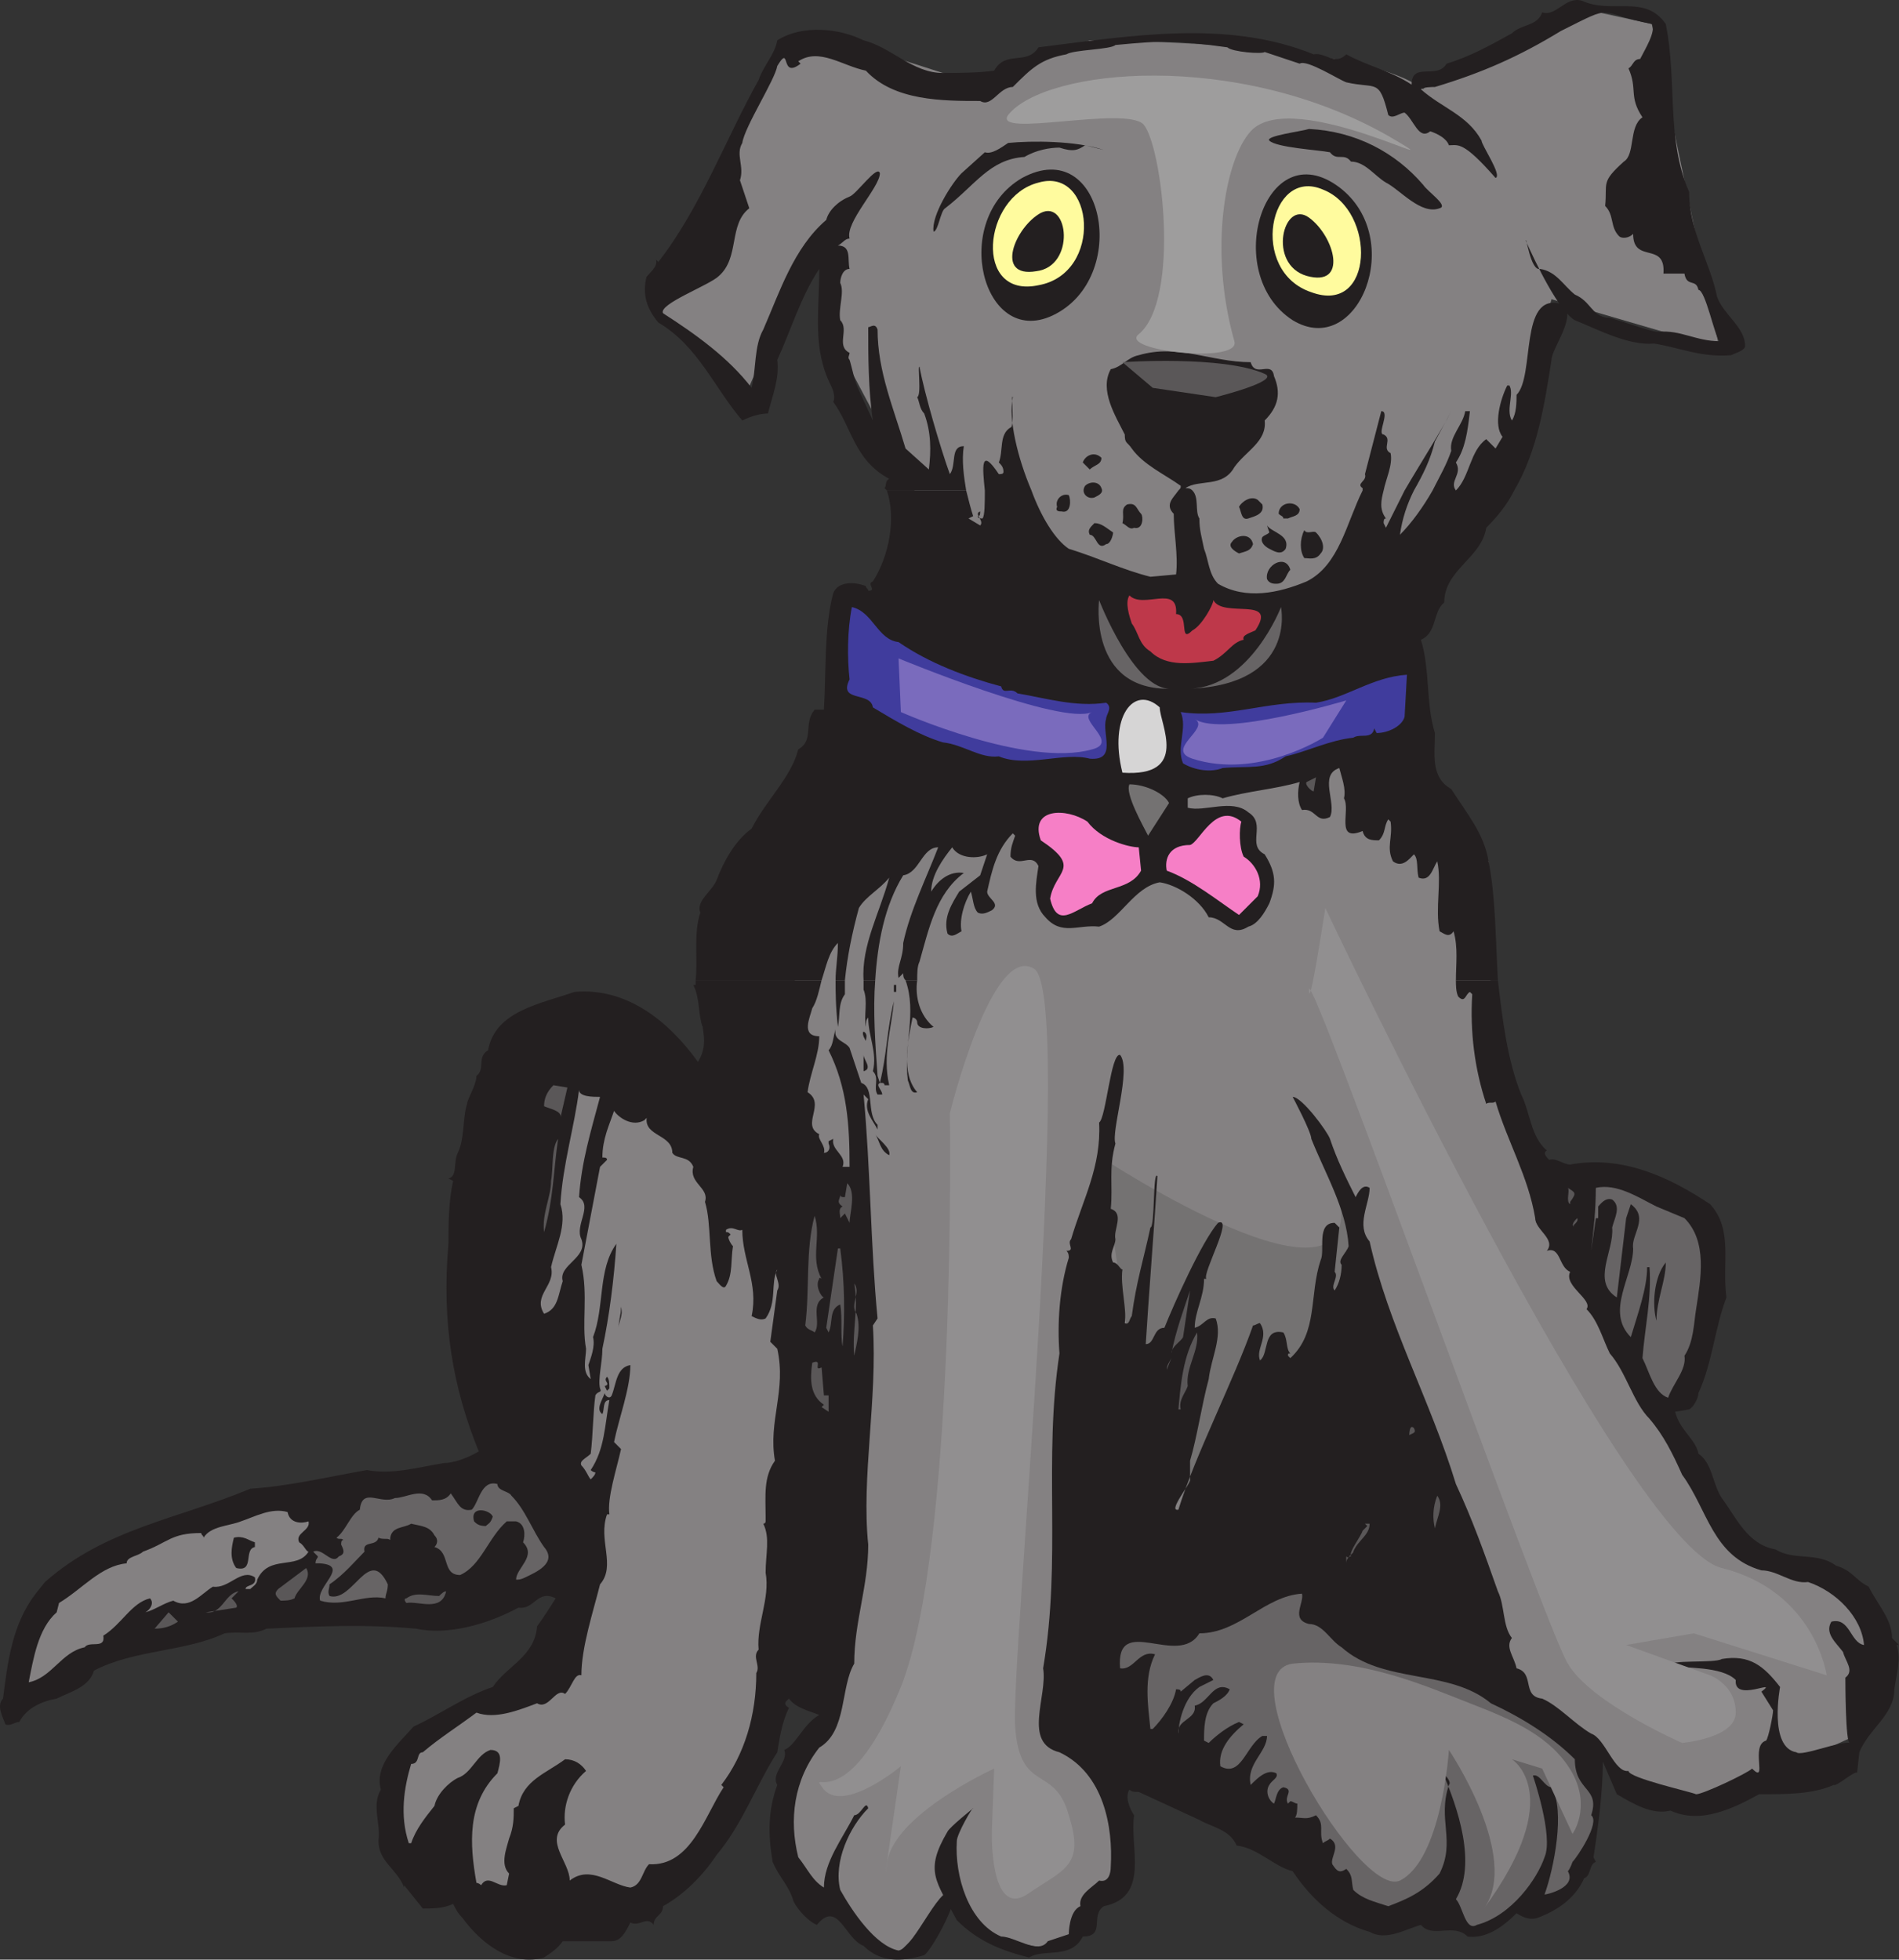 <svg xmlns="http://www.w3.org/2000/svg" width="610.724" height="630.147"><rect width="100%" height="100%" fill="#333333" stroke="none"/><path fill="#848182" fill-rule="evenodd" d="m265.724 613.719-15.75-26.25 5.25-20.25 9-13.5-18-222 39.75-69.75 168.75-26.25 4.5 17.25 19.5 24 .75 43.5 14.25 67.5 70.5 111 30 9 13.5 27.75-11.25 22.5-52.5 24-64.5-37.5-123.75-6 5.25 66.75-22.5 21.75-26.25-6-6-10.5-18 18-22.5-15"/><path fill="#747272" fill-rule="evenodd" d="M354.224 372.219s85.5 56.25 76.5 12 14.25 66.75 14.25 66.75l-74.25 32.25-16.5-111"/><path fill="#848182" fill-rule="evenodd" d="m239.474 127.719-27.75-28.5-3.75-10.5 11.25-9 30.75-64.5 13.5-4.5 39.75 12.75 11.25 3.75 36-14.25s87 0 107.25 15.75c-1.5-.75 49.5-26.25 49.5-26.25l24 5.25 21.75 104.25-54-15.75-16.5 60.75-51.75 39.75-128.25-23.25-33-62.25.75-32.25-12.75 7.5-18 41.25"/><path fill="#231f20" fill-rule="evenodd" d="M264.224 315.219c-.75 3-1.5 6.75-3 9-.75 3-3.75 9 2.25 9 0 6-3 12-3.75 18 6 3.75-2.25 10.5 3.75 13.5-.75 1.5 2.25 3.75 1.5 6 1.5 0 2.25-1.5 1.5-3v-.75l1.5-.75c-.75 3.75 4.5 5.25 3 9h2.25c0-13.5-.75-25.5-6.75-37.5 1.5-1.5 1.5-4.5 2.25-6.75-.75 3.75 3 3.75 4.5 6l3.75 11.25c4.5 1.5 1.5 9.75 5.25 13.5v1.5c-1.5-3-4.5-6-3-9.75l-1.5-1.5c2.25 24 2.25 48.75 4.5 72l-1.5 2.25c1.5 24-3.75 48.75-1.5 70.5 0 13.5-4.5 24.75-4.5 38.25-4.5 7.5-2.25 21.75-11.25 27-8.25 10.5-9.75 23.25-6.75 35.25 3 3.75 4.5 7.5 8.25 9.75 0-8.25 6-15.75 9.75-23.25 2.25 0 3.75-5.25 4.5-2.25-6 6-11.25 17.25-9 26.25 3.75 6.75 11.25 18 18.75 19.5 5.25-.75 14.25-24 18-18 0 4.5-7.5 18-9.75 19.5-7.5 2.25-14.25 2.25-19.5-3-6-2.25-8.25-15-15-6.75-2.25-.75-6-4.5-7.5-7.5-1.5-5.25-4.5-7.5-6.75-12.75-1.5-9-1.5-16.5 1.5-24.75-2.25-3.75 3.75-7.5 2.25-11.25 3.75-1.5 6-8.25 11.25-11.25-3.75-1.5-7.5-2.25-9.75-5.25-.75.75-2.25 1.5 0 3-2.25 4.5-3 9.75-3.75 14.25-6.75 10.5-11.25 23.25-19.5 33-4.5 6.75-10.5 12.75-17.25 16.5 0 3-3 3-3 6-2.25-3-4.5.75-7.5-.75-1.5 3-3 6-6 6h-15.75c-1.5 2.25-3.75 3.75-6 5.25-10.5 3-20.25-4.5-26.25-12.75-1.5-1.5-2.25-3-3-4.5-3 1.5-6.75 1.5-9.75 1.5l-6-7.5v.75c-2.25-6-8.25-8.25-8.25-15 .75-6-2.25-11.25.75-16.5-2.25-8.25 6-15 10.5-20.25 8.25-3.75 16.5-9.75 25.5-12.75 4.5-6.75 13.5-9.75 14.25-19.5 2.25-3 4.5-6.75 6-9-6-3-6.75 3.75-12 3-9.75 5.25-22.5 9-33 6.75-16.5-1.5-31.5-.75-48 0-4.5 2.25-8.25.75-13.5 1.5-12.75 6-29.25 5.25-42 12-1.5 5.25-7.5 6.75-12 9-4.5.75-9.75 3-12 7.5-1.5 0-3 1.5-4.5.75-.75-2.25-3-6-.75-8.25 1.5-12 3-24 10.5-33.75l3-3.75c19.5-17.25 42.75-20.25 66-30 12-.75 24.75-3.75 37.5-6 8.25 1.5 15.75-.75 24.75-2.25 3 0 7.5-1.5 11.25-3.75-8.25-20.25-12-41.25-9.75-66.75 0-6 0-13.5 1.5-20.25l-1.5-.75c3-.75 1.5-5.25 3-8.25 2.25-4.5 1.5-11.25 3-15.75 0-1.5 3-6 3-9 3-2.25 0-6 3.75-8.25 2.25-12.75 17.25-15 27.75-18.75 16.5-1.5 30 9 39.75 22.5 2.25-3.75 2.25-6.75 1.5-11.25-1.5-3.75-.75-9-3-13.5h.75v-1.5h40.5"/><path fill="#231f20" fill-rule="evenodd" d="M271.724 315.219v4.5c-2.25 3-1.5 6.75-2.25 10.5-.75-6.75-.75-11.25-.75-15h3m9.75 0c-.75 9.75 0 20.25.75 30.75l.75 2.25c2.25-9 2.25-17.25 4.5-26.25-.75 9-3.75 17.25-1.5 27h-1.5c0-.75-.75-.75-.75-.75h-.75c-1.5.75.75 2.25.75 3.75h-1.5c-1.5-2.25.75-5.25-1.5-7.5 1.5-6-1.5-11.25-1.5-17.25-.75.75-.75 1.5-.75 3-.75-3.75.75-8.25-.75-12v-3h3.75m13.5 0c-.75 5.25.75 11.25 5.25 15-1.5.75-5.25.75-5.25-1.5 0-.75-.75-1.5-1.5-1.5-1.5 7.5-3.75 18 1.5 24-2.25.75-2.25-2.25-3-3.75-1.5-11.25 3-21.75-.75-32.25h3.75m186.75 0c1.5 12.75 3 25.5 7.5 36.75 3 6 3 13.5 8.25 18-1.5.75 0 2.25.75 3 2.25-.75 4.5 1.5 6.75 1.5 16.5-3 31.5 3.75 45 12.75 7.5 8.25 3.75 18.75 5.25 30-3.75 9.75-4.5 21-9 30.75 0 1.5-1.5 4.5-3 5.25l-4.5.75c1.5 6 6.75 9 7.5 13.5 4.5 3 4.5 9.75 7.5 14.25 4.5 6 8.25 15 17.25 16.5 6 3.75 13.5.75 19.5 5.25 5.25 1.5 6 4.5 10.5 6.75 3 6 7.5 10.5 7.5 16.5l2.25 2.25h-.75c1.5 4.5 0 9-.75 14.25 0 8.25-8.25 12.75-11.25 20.25l-.75 6.75c0-1.5-6.75 4.5-7.5 3.75-6.75 3-15 3-24 3-8.25 4.5-18.75 9.75-28.5 5.25-6 1.5-12-2.25-17.25-5.25l-4.5-10.5c0 9.75-1.5 21-3 30.75l.75 1.5c-2.25.75-1.5 4.5-3.75 5.25-3 6.75-9 10.5-15 12.75-2.25.75-4.5 0-6.75-1.5-4.5 4.5-9.75 8.25-15.75 7.5-4.5-4.5-11.25.75-15-3.75-5.25 1.5-11.25 5.25-16.5 2.25-10.5-3-18.75-10.5-24.75-19.5-6-1.5-11.25-7.5-18-8.25-2.25-5.25-8.25-6-12-8.25l-19.5-9c-1.5 0-2.25 0-3-.75-1.5 2.25 0 6 1.5 8.25-1.5 10.5 5.25 26.25-9.75 29.25-4.5 3 .75 9.75-6.75 9.75-3.75 7.5-12.75 3.75-17.25 6.75-9-2.25-16.5-5.25-23.25-12-6.75-12.75-10.5-15.75-3-28.5.75-1.5 8.25-7.5 8.25-7.5 0-.75-5.25 8.25-5.25 10.5-.75 11.25 3.75 26.25 14.25 30.75 4.5 0 12 6 15 1.5l6.75-2.25s0-7.5 3.75-9c-.75-3.75 3.75-6 6-8.25 3 .75 3.75-2.25 3.75-4.5.75-12.75-2.25-30-16.5-36.75-12-3-3.75-18-5.25-27 6-35.25 0-66.75 5.25-101.25-.75-9.75 0-21 3-30.75 0-.75 0-1.5-.75-2.25 3 0 0-2.25 1.5-3.75 3.75-12.75 9.75-23.25 9-37.5 2.25-1.5 3.75-22.5 6.75-21.75 3.75 4.5-3 24.75-1.5 28.5-2.25 8.25-.75 13.5-1.5 21 4.5 1.5.75 6.75 1.5 9.75 0 2.25-2.25 4.5-.75 7.5 1.5 0 2.25 2.25 3 2.25-.75 5.25 1.5 12.75.75 17.25 1.5.75 1.5-1.5 2.25-2.25 1.5-11.25 3.75-18 6-28.5 1.5 0 .75-18.75 2.25-16.5-.75 12.75-3 41.25-3.75 54 3 0 2.25-5.25 6-5.25 3-7.5 12-27.75 17.25-33.75 5.25-2.25-5.25 16.5-3.75 18h-.75c0 6-3 10.5-3 15.75 3-.75 3.75-3.75 6.75-3 2.25 6-1.5 12.75-2.25 19.5-2.25 8.25-3.75 18.75-6 26.25v6c.75.75-7.5 10.5-3.75 9.75 5.25-17.25 18-42 24-59.25.75 0 1.5-.75 2.25-.75 3 4.5-1.5 8.25 0 12 3-2.25.75-10.5 7.5-9 1.5 2.25.75 5.25 2.25 6.75-.75 0-.75 0-.75.75l.75.75c9-8.25 6-20.25 9.75-31.5 1.5-3-1.5-12 4.5-12l1.5 1.5-1.5 14.25c1.5 1.5-1.5 4.5 0 6 1.5-2.25 2.25-5.25 2.25-8.25-1.5-1.5 1.5-3.75 2.25-6-.75-12-7.5-23.25-12-34.5 0-2.25-6-13.5-6-13.5 3 0 11.25 11.25 12 13.5 2.25 6.75 5.25 12.75 8.25 18.75.75-1.5 2.25-4.5 4.5-3 0 5.25-4.5 12 0 17.25 6 27 19.5 51 27.75 78 5.25 11.25 9 21.75 13.5 34.5 2.25 4.5 1.5 11.25 4.5 15-2.25 3 .75 6 1.5 9.75 6 1.5 1.5 9 8.25 9.75 5.25 2.25 10.5 8.25 15.75 11.25 4.5 1.5 7.5 12.75 12 12 0 2.25 20.25 6.75 21.75 7.5 2.25 0 16.5-6.75 18-8.25 5.25 5.25-.75-7.5 4.5-9 .75-.75 2.25-8.25 2.25-9.75l-3.75-6c6-4.5-9 3.75-8.25-3.75-4.5-4.5-16.5-3.75-21.75-4.5 0-2.25 15-.75 17.25-2.25 9-1.5 13.5 2.25 18.75 9 0 0-3.75 19.5 5.25 21 1.5 1.5 14.25-3.75 17.25-3-1.5.75-1.5-20.25-1.5-21 3-2.25 0-5.25-.75-8.25-2.25-3-6-6-3.75-9.75 6-1.5 6 6.75 10.5 7.5-.75-9-9-17.25-18-20.25-5.25.75-9.75-3.75-15-3.75-15.75-4.5-17.25-19.5-25.5-30.75-3-6.75-6-12.75-10.5-18-5.25-5.25-7.5-15-12.75-21-2.25-4.5-3.75-10.5-7.5-14.25 2.25-3-7.5-7.5-5.25-12-3.75-1.5-3-8.25-7.5-6.75 3-3.75-3.75-6.75-3.75-10.5-2.25-13.5-9-24.75-12.75-37.5-.75.75-2.25 0-3 .75-3.75-11.25-5.25-23.25-4.5-35.25l-.75-.75c-1.5.75-1.5 3.75-3.75 1.5-.75-1.5-.75-3.75-.75-5.25h13.5m-196.5-157.5-.75-.75c.75-.75 0-2.25 1.5-3-11.25-6-12-16.5-18-24.75.75-1.5 0-3.75-.75-5.25-6-12-3.75-23.25-3.75-37.5-6 9-9 19.5-13.5 29.25.75 6-1.5 11.25-3 17.25-2.25 0-5.25.75-8.25 2.25-9-10.5-14.25-24-27-31.5-3.75-4.5-5.25-9-3.75-15 .75-.75 3.75-3 3-5.25l.75.75c13.5-17.25 21.75-39.75 32.25-58.5 1.5-4.5 5.25-8.25 6-12.75 8.25-5.25 20.25-3.75 27.75 0 9 2.25 15.75 10.5 25.5 10.5 4.5 0 11.25 0 16.5-.75 3.75-6.75 10.5-1.5 14.25-7.5 30-3.75 60.75-9 88.5 2.25 3.75-.75 6.75 3.75 10.5 0 6.75 3.75 14.25 5.25 21 9.75 0-7.5 8.25-1.5 11.25-6.75 7.5-2.25 14.25-6 21-9.75 3-3 8.25-2.25 9.75-6.75 4.5 1.5 7.5-5.25 12.75-3.75 9.75 4.5 20.25-2.25 27 7.5 3.75 18.75 0 36.75 7.5 54 0 12.75 6.75 22.5 9 33.75 2.25 6 9 9.75 9 15.75 0 1.5-3 2.25-4.5 3-9.75.75-15.75-2.25-24.75-3.75-8.25.75-18-4.5-25.5-7.5-5.25-3-12.75-18.75-15.75-25.5 0-2.25 1.5 9.75 4.5 9 5.25.75 7.5 5.25 11.25 8.25 5.25 2.25 5.25 6.75 10.5 7.5 0-.75 13.5 4.5 16.5 4.5 6.75-.75 12 3 19.5 3-1.5-1.5-4.5-16.5-6.75-16.5-.75-3.75-3.75-.75-4.5-5.25h-6.75c.75-10.5-9.75-3-9.75-12.75-1.5 1.5-3.75 1.5-4.5.75-3-3-1.5-6.75-4.5-9.75.75-7.5-1.5-7.5 6-14.25 3.75-2.25 1.5-11.25 6-14.25-4.5-6.75-1.5-9-4.5-15.75 1.5-.75 1.5-3 3.75-3 1.5-3 5.25-9 3.75-11.25-18.75-3.75-11.25-6.75-29.25 2.25-13.5 8.25-25.5 13.5-40.5 18-.75 0-3.75 0-4.5.75 6.75 6 15 8.25 19.5 16.5 0 1.5 6.75 11.25 4.5 12-10.5-12-12-10.5-15-10.5-.75-2.25-3.75-3.75-6-4.5-3.75 3-5.25-3.75-8.25-6-1.5 0-3.75 2.25-5.25.75-3-12-3.75-8.25-13.5-10.5-2.25-.75-12.75-7.5-15-6l-11.25-3.75c-.75.75-10.5 0-12-1.5-16.5-2.25-20.25-2.25-36-.75-1.5 1.5-13.5 1.5-15.75 3-8.25 1.5-11.25 4.5-17.25 10.5-4.5 0-6.75 6.75-10.5 4.5-12 0-27.75 0-36.75-9.75-7.5-1.5-15-7.5-21.75-3l.75.75c-6.75 5.25-3-6.75-7.5.75-.75 4.5-10.5 19.5-11.25 24.75-2.25 3.75.75 7.5-.75 12l3 9c-6.75 5.25-3 15.75-9.75 21.75-3 3-19.5 9-18 12 10.5 6.75 21 14.25 28.5 24 1.5-6 .75-13.5 3.75-18.75 5.25-12 9.75-26.25 20.25-35.25.75-3 3.75-6 7.5-7.5 2.25-.75 9-10.5 9.75-7.5 0 4.5-11.25 15.75-9.75 21-1.5 0-2.25 1.5-3.75 2.25 4.5 0 3 4.5 3.75 7.5-2.25 0-3 3-3 4.5 1.5 3-.75 8.25 0 12 3 3-1.5 8.25 3 10.5 0 .75-.75 1.5 0 2.25.75 2.25 1.5 6.75 3 9.75l4.5 9.75c-1.5-9.75-1.5-21-1.5-30 .75 0 2.25-1.5 3 .75 0 13.5 5.25 25.5 9 38.25l7.5 6.75c.75-6 .75-12-1.5-18-1.5-1.5-1.5-3.75-2.25-5.25 1.5-.75 0-10.5.75-9.75 1.5 8.25 6.75 26.25 9.75 34.5 2.25-3 0-9 4.5-9-.75 4.5 0 9.75.75 14.25h-25.5"/><path fill="#231f20" fill-rule="evenodd" d="M316.724 157.719c-.75-7.5-1.5-14.25 4.5-5.25.75 0 1.5 0 1.5-.75 0-1.5-.75-2.25-1.5-3 1.5-3.75 0-9 3.75-11.25 1.5 0 0-11.25.75-9.75-1.5 6.75 1.5 19.5 6 30h-15m62.25 0c.75-.75.75-.75.75-1.5-5.25-3.75-12-6.75-15.75-12-1.5-2.25-2.25-1.5-2.25-4.5-3-6-8.25-14.25-4.5-21 3.75-.75 5.25-3.75 9-4.5 12.75-3.75 23.25 2.25 36 2.25 1.5 5.25 6.75-.75 7.5 4.5 2.25 5.25 1.5 9.75-3 14.25.75 6.75-6 9.75-9.75 15-3.75 6.75-11.25 3.75-15.75 6.75.75 0 1.5 0 2.25.75h-4.5m59.25 0v-.75c-2.25-1.5 1.5-2.25.75-4.5l5.25-20.25c3 0-1.5 7.5.75 7.5 3 1.5-.75 4.5 2.25 6 .75 3.75-1.5 8.25-2.25 12h-6.75m13.5 0c5.25-9 12-19.5 15-25.5l-5.25 9.75c-1.5 6-3.75 10.5-6.75 15.75h-3m9 0c2.25-4.5 4.5-8.25 6-12.75-.75-4.5 3.75-8.25 4.5-12.75h1.5c-.75 6.75-1.5 12-4.5 16.5 2.25 3.75-2.25 6 0 9h-7.5m7.5 0c4.5-4.5 4.5-12.75 9.75-16.5l3 3 2.25-3.75c-3-3.75-.75-12 1.5-16.5h.75l-.75-.75c3 2.25-.75 8.25 1.5 12 1.5-2.25 1.5-6 1.5-8.25 6-6 .75-33 14.25-29.25 6 3-3 14.25-3 18-2.25 14.25-4.5 29.25-12 42h-18.75m18.75 0c-2.25 4.5-5.25 8.25-9 12-1.5 9.75-13.5 13.5-13.5 24-3.75 3-2.25 9.75-7.5 12 3 9.75 1.5 20.25 4.5 30 0 6.75-1.5 14.25 5.25 18 5.25 8.25 10.5 14.25 12 23.25 2.25 11.25 2.25 24.75 3 38.25h-13.5c0-5.25.75-10.5-.75-15.75-1.5 2.25-3 .75-4.5 0-1.5-7.5.75-15.75-.75-22.5-1.5 2.25-2.25 6.75-6 5.25-.75-3 0-6-1.5-7.5-1.5 1.5-3.75 4.5-6.75 2.25-2.25-4.5 0-7.5-.75-12.75l-.75-.75c-1.5 2.25-.75 4.5-3 6.75-2.25 0-4.5 0-5.25-3-9 3.75-3.75-6.75-6-10.5.75-3-.75-6.75-1.5-9.75-6.75 2.25-.75 11.25-3 15.75-4.5 2.25-4.5-3-9-2.25-1.5-2.25-1.5-6-.75-9-7.5 2.25-17.25 3-24.75 5.25-3-1.5-8.25-1.5-11.25 0v3c5.25 1.5 14.25-3 19.5 1.5 6 3.75-.75 10.5 5.25 13.5 3.75 6 3.75 9.75 1.5 15.75-1.5 3-3.75 6.75-6.75 7.5-6 3.75-7.5-3-12.75-3-3-6-10.5-10.5-15.75-11.25-8.25 1.5-12.75 12-19.5 14.25-6.75-.75-12 3-17.25-3-4.5-4.5-3-11.25-2.25-16.5-2.25-4.5-6 .75-9-3 0-3 .75-4.5 1.5-6.75l-.75-.75c-5.25 5.25-6.75 12-8.25 18.75 0 2.25 4.5 3.75 1.5 6-1.5.75-3 1.5-4.5.75-1.5-1.5-1.5-4.5-2.25-6.75-2.25 3.75-3.75 9-3 12.75-1.5.75-3 2.25-4.5.75-1.5-5.25 1.5-9.75 3.75-13.5l6.75-5.25 2.25-6.75c-3 1.5-9 1.5-11.25-2.25-3 3.75-6.75 9-6.75 14.25 2.25-3.75 6-6.75 10.5-6-9 6.75-11.25 18-14.25 28.5-.75 1.5-.75 3.75-.75 6h-3.75c-.75-.75-.75-1.5-.75-2.25l-1.5 1.5c-.75-3.75 1.5-6 1.5-11.25 2.25-10.5 7.5-21 11.25-30.75-5.25 0-6 8.25-11.25 9-6 9.75-8.25 21.75-9 33.75h-3.75c-.75-11.25 5.25-21.75 8.25-33-3 3.75-7.5 6-9.75 9.75-2.25 8.25-3.75 15.75-4.5 23.25h-3c0-3.75.75-7.5.75-12-3 3-3.75 7.5-5.25 12h-40.5c.75-6.75-.75-15 1.5-21.75-1.5-3.75 3.75-6.75 5.25-10.5 2.25-6 6-12.75 11.25-16.5 4.5-9 12.75-16.5 15-25.5 5.25-3 1.5-8.25 5.25-12.75h3c.75-12 0-26.25 3-37.5 1.5-3.75 6.75-3.75 10.5-2.25 0 .75.75.75.75 1.5 3 0-.75-2.25 1.5-3 5.25-8.25 7.5-20.25 4.5-29.25h25.5c.75 3 1.5 6 2.25 8.25l-1.5.75 3.75 2.25c1.5-1.5-2.25-3.75 0-4.5 0 .75 0 1.5-.75 1.5 0 .75.75.75 1.5.75.75-.75.75-5.25.75-9h15c3 8.25 7.5 15.75 12 18.75 9.75 3 17.25 6.75 26.25 9l8.25-.75c.75-6-.75-13.5-.75-19.5-3-3 0-5.25 1.5-7.5h4.5c2.25 2.25.75 6.75 2.25 9 0 3.75.75 6 1.5 9.75 1.5 3.75 1.5 8.25 4.5 11.25 9 5.25 19.5 3 28.5-.75 10.5-5.25 12.75-18.75 18-29.25h6.75c-.75 3-1.5 6 .75 9-.75 0-.75.75-.75 1.5l.75 1.5 6-12h3c-2.25 4.5-3.75 9-4.5 14.25 3.75-3.75 7.5-9 10.5-14.25h26.25m-29.25-98.25c1.5 2.25 8.25 6.75 5.25 7.5-6 2.25-12.75-6-17.25-8.25-3.75-2.25-6.75-6.75-11.25-6.75-2.25-3-4.5 0-6.75-3-3.75-.75-17.25-1.5-19.5-3.75-1.5-1.5 10.5-3 12.75-3.75 15 .75 27.75 7.5 36.75 18m-102.75-11.25-6-1.5c-2.25 1.5-3.75 2.25-8.25.75-3 0-7.5.75-11.25 3-11.25.75-15.75 9-25.5 16.5-1.5.75-2.25 7.5-3.75 7.5-.75-5.25 6-15.75 9-18.75l7.5-6.75c2.25.75 5.25-1.5 7.5-3 7.5-.75 21.75-.75 30.75 2.25m-.75 99c0 2.25-2.25 2.25-3.75 3.75l-2.25-2.25c.75-2.25 3.75-3.75 6-1.5"/><path fill="#231f20" fill-rule="evenodd" d="M354.224 156.969c.75 1.5-.75 2.25-2.25 3-2.25.75-4.5-1.5-3-3.75 1.5-1.5 4.5-1.5 5.25.75m-10.5 2.25c.75 1.5.75 6-2.25 5.25-.75 0-2.25 0-1.5-1.5-.75-2.25 1.5-4.5 3.75-3.75m62.25 3c.75 3-2.25 3.75-4.5 4.5s-2.25-2.25-3-3.75c.75-1.5 3.75-3.75 6-2.25l1.5 1.5m-39 3c.75.75.75 5.25-2.25 4.5-1.5.75-2.25-.75-3.75-1.5.75-3-.75-4.5 1.5-6 3-.75 3 1.5 4.5 3m51-1.5c0 2.25-2.25 2.25-3.75 3h-1.5c0-.75-.75-.75-1.5-1.5 0-3.75 5.25-4.5 6.75-1.5m-60 7.5c0 .75-.75 3.75-2.25 3.75-3 2.25-3-3-5.25-3-.75-1.5 0-2.25 1.5-3.75 2.25 0 3.75 1.5 6 3m55.5 5.25c-1.5 2.25-3.75.75-5.25 0s-3-2.25-2.25-3.75c.75-.75 1.5-.75 2.25-1.5l-.75-2.25c1.5 2.25 7.5 3 6 7.5m9.75-5.25c2.25 2.25 3 5.25 1.5 6.75-1.5 2.25-3.75 1.5-5.25 1.5-1.5-2.25-1.5-6 0-9 .75 1.5 3 0 3.75.75m-20.25 3.75c-.75 2.25-2.25 2.25-4.5 3-1.5-.75-3.75-2.25-2.25-3.75 1.5-2.25 6-3 6.75.75m12 8.25c-1.5 1.5-1.5 4.5-4.5 4.5-.75 0-2.25 0-3-1.5-.75-4.5 6-8.25 7.5-3"/><path fill="#be384a" fill-rule="evenodd" d="M378.224 197.469c4.5 0 .75 9.75 5.25 5.25 3-1.5 6.75-8.25 6.75-9.75 3 6 21-1.5 13.5 9.75-1.5.75-4.5 1.5-3.75 3-3.75.75-5.25 4.5-9.75 6.75-6.75.75-15 2.25-20.25-3-3.75-2.25-3.75-6-6-9-.75-2.25-2.25-6.75-.75-9 4.5 4.5 15.75-3.75 15 6"/><path fill="#403c9d" fill-rule="evenodd" d="M288.974 206.469c9.75 6.75 21.75 11.25 33 14.25.75 3 3 0 5.25 2.25 9 1.5 18.75 4.5 28.5 3 2.25 1.5 0 3.75 0 5.25-1.5 4.5 3.75 13.5-5.25 12.75-8.25-2.25-20.25 3-29.25-.75-6 .75-11.25-3.75-18-4.5-7.5-2.25-15-6.75-22.5-11.25-.75-5.25-11.25-1.5-7.5-9-.75-6.75-.75-15.75.75-23.25 6.75 1.5 8.25 10.5 15 11.25m162.75 24c-.75 3-5.25 5.25-9 5.25l-.75-1.5c-.75 3.75-4.5 1.5-6.75 3-7.5.75-15 4.5-21.75 6-6.75 4.5-12 3-20.25 3.75-3.75 1.5-9 .75-12.75-1.5-2.25-5.25 1.5-11.25-.75-16.5 15 2.25 27.75-3.75 43.5-3 9.75-1.5 18-8.25 29.25-9l-.75 13.5"/><path fill="#d6d5d5" fill-rule="evenodd" d="M372.974 227.469c0 5.25 9.75 22.5-12 21-4.5-18 3.75-28.5 12-21"/><path fill="#5a5758" fill-rule="evenodd" d="M422.474 254.469c-.75 0-3-2.25-2.25-3l3-1.5-.75 4.5"/><path fill="#747272" fill-rule="evenodd" d="m375.974 258.219-6.75 10.5c-1.5-3-7.5-13.5-6-16.5 5.25 0 11.25 3 12.75 6"/><path fill="#f67fc6" fill-rule="evenodd" d="m366.224 272.469.75 7.5c-3.75 6.75-12.75 4.5-15.75 10.5-6 2.25-11.25 8.25-13.5-1.5 1.5-9 10.5-9.75-3-18.75-3.75-10.5 8.25-10.5 15-6 4.5 6 13.5 8.25 16.5 8.25m33-8.25c-.75 2.25-.75 8.25.75 11.25 3.75 2.25 6.75 7.5 4.5 12.75l-6 6c-6.75-4.5-15-11.25-23.25-14.25-.75-3.75.75-8.25 7.5-8.25 3-.75 8.25-14.25 16.5-7.5"/><path fill="#231f20" fill-rule="evenodd" d="M287.474 316.719h.75v2.25h-.75v-2.25m-9 18s-1.5-2.25-.75-3c1.5.75.75 2.25.75 3m-.75 9.75v-5.25c0 1.5 3 4.5 0 5.25"/><path fill="#5a5758" fill-rule="evenodd" d="M180.224 359.469c.75-2.25-3.75-3-5.25-3.75 0-2.25.75-4.5 3-6.75l4.5.75-2.25 9.75"/><path fill="#848182" fill-rule="evenodd" d="M192.974 352.719c-3 11.25-6 21-6.75 32.25 4.5 3-1.5 9 .75 13.5 2.25 6-7.5 8.25-6 13.5-1.5 4.5-1.5 9-6 10.5-3.75-6 3.75-9 2.25-15 1.5-6.75 5.25-13.5 3-20.25.75-12.75 4.5-24.75 6-36.75 0 2.25 4.5 2.25 6.75 2.25"/><path fill="#848182" fill-rule="evenodd" d="m207.224 360.219.75-.75c-.75 6 8.25 5.25 8.25 11.25 1.5 2.25 5.25.75 6.75 4.5-1.5 5.25 5.25 6.75 3.75 11.25 2.25 7.5.75 17.25 3.75 25.5.75.75 2.25 3 3 1.5 2.25-3.75 1.5-8.25 2.25-12.75-.75-.75-1.5-2.25-1.5-3l.75-.75c-.75-.75-.75-.75-1.5-.75v-.75c2.25-1.5 3.75.75 5.25 0 0 9.75 5.25 17.25 3 27.75 1.5.75 3 1.5 4.5.75 3.75-5.25 1.5-11.25 3.75-15.75-1.5 1.5 1.5 4.5 0 6.75l-2.25 16.5 2.25 2.25c3 13.5-3 23.25-.75 36-3.75 5.25-3 11.25-3 18v1.5s0 .75-.75.75c2.25 4.5.75 9.75.75 15.75 1.5 8.25-3 16.5-2.25 24.75-2.25 2.25.75 5.25-.75 7.5 0 13.5-3.75 26.25-11.25 36l.75.75c-6 9-10.5 25.5-24 24.75-2.25 2.25-2.25 6.75-6 7.5-6-.75-12.75-7.5-19.5-2.25 0-6-8.25-12.75-1.5-18-.75-6 1.5-12.75 6.75-17.25-1.5-2.25-3.75-3.75-6.75-3.75-6 4.5-13.5 6.75-15 15l-1.5.75c0 3 0 6-1.5 9.75-.75 3-3 8.25 0 11.25l-.75 3.75c-3 .75-6-3.75-8.25 0-.75-.75-1.5-.75-1.5-.75-2.25-12.75-3-25.5 6.75-35.25.75-3 2.25-7.5-2.25-7.5-4.5 1.5-6 7.5-10.5 9-3 1.5-6.75 5.25-7.5 9-3 3.75-6 7.5-7.5 12h-.75c-3-9-1.5-18 .75-25.5 3 0 1.5-3.75 3.75-3.75 5.25-4.5 11.25-8.25 17.25-12.75 6 2.25 13.5-.75 19.5-3 3.75 2.25 6-5.25 9-3 2.25-2.25 3-6.75 5.25-6 0-9 3.75-20.25 6-29.25 5.25-6-.75-14.25 2.25-22.5h.75c-.75-5.25 2.25-14.25 3.75-21l-2.25-2.25c1.5-7.5 5.25-17.25 5.25-24.75-4.5.75-4.5 6-6 9.75-.75 1.5-2.25 0-2.25-.75-.75 2.25-3 5.25-.75 6.75.75-1.5 0-4.5 2.25-4.5-1.5 8.25-1.5 15.75-6 22.5.75.75 1.5.75 1.5.75 0 .75-.75 1.5-1.5 2.25-.75-.75-1.5-3-3-4.5-.75-1.5 1.5-2.25 3-3.75.75-6 .75-13.5 1.5-18.75.75-1.5 2.25-.75 1.5-2.25-.75-3 .75-8.25.75-12.75 2.25-10.5 3.75-22.5 4.5-33.75-6 8.25-3.75 20.25-7.5 30 .75 3-.75 6.75-1.5 9l.75 4.5c-3-2.25-1.5-6.75-1.5-9.75-1.5-8.25.75-17.25-1.5-27l6-31.5 2.25-2.25c0-.75-.75-.75-1.5-.75 0-6 2.25-10.5 3.75-15 1.5 2.25 6 5.25 9.75 3"/><path fill="#231f20" fill-rule="evenodd" d="M285.974 371.469c-3-1.5-3-4.5-4.5-6.75.75 1.5 5.25 4.5 4.5 6.75"/><path fill="#5a5758" fill-rule="evenodd" d="M174.974 396.219c-.75-6 2.25-11.25 2.25-16.5.75-3.75 0-10.5 2.25-13.5-1.5 10.5-1.5 19.5-4.5 30m98.25-3-1.5-3-1.5 1.5c0-1.5-.75-3 .75-3.75-2.25-1.5-.75-2.25-.75-3.75 0 .75.75.75 1.5.75l.75-4.5c3 3 .75 9.75.75 12.75"/><path fill="#676465" fill-rule="evenodd" d="M541.724 391.719c7.5 7.5 5.25 19.5 3.75 29.25-.75 4.5-.75 10.5-3.75 15 .75 4.5-3.75 9-5.25 13.5-4.5-1.5-6-8.25-8.25-12.75.75-9.75 3-19.5 2.25-29.25h-.75c0 6.75-3 15-5.25 22.5-8.25-8.25.75-19.5.75-28.5-.75-4.5 5.25-9.75-.75-14.25l-1.5 4.5-3 25.5c-8.25-5.25-.75-15-1.5-22.5.75-3 3-6.75 0-9-2.25-.75-3.75 1.5-4.5 2.25v3.75h-.75l-1.5 10.5c.75-6.75 1.5-12.75 1.5-20.25 6.75-1.5 13.5 3 19.5 6l9 3.75"/><path fill="#5a5758" fill-rule="evenodd" d="M504.974 386.469v.75c-1.5-.75 0-4.5-.75-5.25 2.25 1.5 3 1.5.75 4.5m-240.75 24.75s-.75-.75-.75 0c-1.5 2.25.75 6 1.5 6-4.5 2.25-.75 8.25-3 11.25-.75-.75-2.25-.75-3-2.25 1.5-12 0-24 3-35.25 2.25 6.75-1.5 13.5 2.25 20.25m242.25-16.5c-1.5-.75 0-2.25.75-3 .75 1.5-2.25 2.25-.75 3m-236.25 6.75c1.5 11.25 1.5 21.75.75 31.5-.75-3.75 0-9-.75-13.5-3.75 1.5-2.25 6-3.75 9l-.75-1.5 3.75-25.5h.75"/><path fill="#231f20" fill-rule="evenodd" d="m529.724 402.969-.75 4.5.75-4.5m3 21.75c-1.5-5.25-.75-14.25 3-18.75 0 6-3 12-3 18.75"/><path fill="#5a5758" fill-rule="evenodd" d="M275.474 422.469c1.5 4.5 0 9.75-.75 13.5-.75-8.25 1.5-15 0-23.25 2.25 3-1.5 6.75.75 9.75m105 7.5c-.75 1.5-3.75 3-3.75 5.25 1.5-7.5 3.75-13.5 6-20.25l-2.25 15"/><path fill="#231f20" fill-rule="evenodd" d="M198.974 426.969c0-3 .75-3.75.75-6.75.75 3-.75 4.5-.75 6.75"/><path fill="#5a5758" fill-rule="evenodd" d="M381.974 445.719c-.75 2.25-3 4.5-2.25 7.5h-.75c.75-8.25 1.5-17.25 6-24.75.75 6-3.75 11.25-3 17.25m-6.75-5.25c0-1.5.75-2.25 1.5-3.75l-1.5 3.75m-111-.75.75 9h1.5v5.25l-2.25-1.5.75-.75c-4.5-3-4.5-8.25-3.75-13.5 3.75-1.5 0 3 3 1.5"/><path fill="#231f20" fill-rule="evenodd" d="m195.974 446.469-.75.75-.75-1.5c2.25-.75-.75-1.5.75-3 .75.75.75 2.25.75 3.75"/><path fill="#5a5758" fill-rule="evenodd" d="M454.724 459.219c.75 1.5 0 1.5-1.5 2.25 0 0 0-3.75 1.5-2.25"/><path fill="#676465" fill-rule="evenodd" d="M164.474 480.969c4.5 4.5 6.75 11.25 10.5 16.5 4.5 5.25-3 8.25-6 9.75-1.5.75-2.25.75-3 .75 0-3.75 6.75-7.5 2.25-12 .75-2.25.75-6-2.25-6.75h-3c-6 5.25-8.25 14.25-15 17.25-6 0-3-7.5-8.25-9 .75-.75 1.5-2.25 0-3.75-1.5-3-4.5-3-7.5-3.75-2.25 1.5-6.75.75-6.75 5.25-.75-.75-2.25 0-3.75-.75-.75 3-5.25.75-4.5 4.5-3 3-6.75 7.5-11.25 10.5 0 1.5-.75 2.25 0 3.75 7.5 2.25 12.75-16.5 18.75-3.75 0 2.25-.75 3-.75 4.5-6.75-1.5-13.5 3-21 .75-1.5-4.5 9.75-11.25 0-12h-1.5c0-1.5.75-1.5.75-2.25l-1.5-1.5c3-1.5 6 4.5 8.25 1.5 2.25-.75 1.5-2.25.75-3.75 0-.75 0-1.5.75-1.5-.75-.75-1.5 0-2.25-.75 3-2.25 4.5-7.5 7.5-9 .75-7.5 6.75-1.5 11.25-3.75 3.75 0 9-3.75 12 .75 2.25 0 4.5 0 6-2.25 2.25 3 3 6 6.75 5.25 2.25-2.25 3-9.75 8.25-8.25 0 2.25 3.75 2.25 4.5 3.75"/><path fill="#5a5758" fill-rule="evenodd" d="M461.474 491.469c-.75-3-.75-6.75.75-10.5 2.25 3 0 6.75-.75 10.5"/><path fill="#231f20" fill-rule="evenodd" d="M158.474 487.719c-.75 2.25-1.5 2.25-2.25 3-2.25 0-3-.75-3.75-1.5-1.5-5.25 5.25-3.75 6-1.5"/><path fill="#848182" fill-rule="evenodd" d="M99.224 489.219c.75 3-4.5 3.75-3 6.75 1.5.75 2.25 3 3 3-3.75 6-12.75.75-16.5 9 0 1.5-1.5 2.25-2.25 3h-1.5c0-1.5 3.75-.75 3-3.75-4.5-3-8.25 3.75-13.5 3-3.75 2.25-7.5 7.5-12.75 4.5-3 .75-6 3-9 3.75 1.5-.75 3-3 1.5-4.5-6 1.5-9 8.25-15 12 .75 4.5-4.5 1.5-6 3.75-7.5 1.5-10.5 9.75-18 11.25 1.5-7.5 3-17.25 9-22.5l.75-3c7.5-4.5 13.5-12 21.75-12.75 0-2.25 3.75-2.25 5.25-3.75 8.25-3 9-6 18.75-6 0 .75.75.75.75 1.5 2.25-3.75 8.25-3.75 12-5.25 4.5-1.5 9.75-4.5 15-3 .75 3.75 4.5 3.75 6.75 3"/><path fill="#5a5758" fill-rule="evenodd" d="M435.224 498.969c0 .75-2.25 1.5-2.25 3.75v-2.25c.75.75.75 0 1.5 0-.75-1.5 3-6 3.75-8.25l1.5-1.5-.75-.75h1.5c0 3.75-3.75 5.25-5.25 9"/><path fill="#231f20" fill-rule="evenodd" d="M81.974 495.969v1.5c-3.75.75 0 8.25-6 6.75-2.25-3-1.5-6.75-.75-9.75 3-.75 4.5.75 6.75 1.5"/><path fill="#5a5758" fill-rule="evenodd" d="M94.724 513.969c-1.5.75-3 .75-4.5.75-1.5-1.5-2.25-2.25-.75-3.75l9-6.75c2.25 3.75-3 6.75-3.75 9.75m-20.25 0c.75.75 2.25 2.25 1.5 3l-9.75 1.5c5.25.75 6-6 10.5-6.75l-2.25 2.25m69-2.25c-1.5 6.75-9 3-12.75 3.75-.75-.75-.75-1.5 0-1.5 3-2.25 6.75-.75 10.5-.75.75-.75 1.5-1.5 2.25-1.5"/><path fill="#676465" fill-rule="evenodd" d="M418.724 512.469c.75 3-3.75 8.25 2.25 9.75 4.5 0 6.75 5.25 10.5 7.5 13.5 12 34.5 6.75 48 18 9.75 4.5 19.5 10.5 27 18 0 10.5 8.25 9 5.25 18 3 2.25-4.5 13.5-6 15 0 0-.75 2.25-1.5 3 3 5.25-6.75 7.5-7.5 7.5 3-8.25 6.75-27 2.25-34.5-2.25 0-3.75-4.5-6-3.75 0 0 6.75 19.5 3.75 26.25-2.25 6.75-10.5 18.75-21.75 21.75-3.75 2.25-4.5-6-6.75-8.25 6.75-11.25.75-29.25-4.5-41.25-2.25-1.5 3.75 3 2.25 4.5-3.75 11.25 2.25 18-3 28.5-5.25 6-10.5 8.25-16.5 10.5-4.5-1.5-8.25-2.25-11.25-5.25-.75-3 0-4.5-2.25-6.75-2.25 1.5-3 .75-4.5-1.5-.75-2.25 3-6-.75-8.25-.75.75-1.5.75-2.25 1.5-1.5-3.75.75-6-2.25-9-3 1.5-3.75.75-6.75.75.75-.75.75-3 .75-4.5-.75 0-1.5-.75-2.25-.75l-.75.75c-1.5-2.25 2.25-4.5-1.5-5.25-2.25.75-2.25 3.75-3 5.25-1.5-.75-3-3.75-1.5-6 .75-1.5 3-2.25 2.25-3.75-3-1.5-6 1.5-8.25 3.75-1.5-6.75 5.25-10.5 5.25-15.75h-1.5c-5.25 3-6.75 13.5-13.5 9.75-.75-5.25 3-9.75 7.5-13.5l-1.5-.75c-3.75 1.5-7.5 4.5-9.75 6.75l-1.5-.75c0-3.75 0-9 3-12 1.5-.75 4.5-2.25 5.25-4.5-5.25-3-6.75 4.5-11.25 5.25.75 4.5-6 4.5-5.25 9 0-3 1.5-11.25 6.75-15l4.5-2.25c-1.5-3-4.5-.75-6 0l-4.5 3.75c0-.75-.75-.75-1.5-.75-.75 4.5-4.5 9.75-7.5 12.75h-.75c-.75-7.5-2.25-16.5 1.5-24-5.25-1.5-6.75 5.25-11.25 4.5-1.5-18 18.75 0 25.5-11.25 12.75 0 21-12 33-12.75"/><path fill="#5a5758" fill-rule="evenodd" d="M57.224 521.469c-2.25 1.5-4.5 2.25-7.5 2.25l4.5-5.25 3 3"/><path fill="#231f20" fill-rule="evenodd" d="M328.724 57.219c26.25-14.25 35.25 32.25 9.75 44.25-22.5 10.5-33-30.75-9.75-44.25"/><path fill="#fffb9e" fill-rule="evenodd" d="M333.974 58.719c18-5.25 21 29.25 0 33-21 4.5-18-28.5 0-33"/><path fill="#5a5758" fill-rule="evenodd" d="M360.974 116.469s32.25-2.25 45.75 3.75c5.25 2.25-15.75 7.5-15.75 7.5l-20.25-3-9.75-8.25"/><path fill="#231f20" fill-rule="evenodd" d="M334.724 68.469c-8.25 4.5-15 21-1.5 18.75 12.75-1.5 10.5-23.25 1.5-18.75m96-8.25c-24-18-38.25 27.75-15 42.75 21 12.75 36.75-26.25 15-42.75"/><path fill="#fffb9e" fill-rule="evenodd" d="M425.474 60.969c-17.25-7.5-24 26.25-3.75 33 20.25 7.5 21-26.25 3.75-33"/><path fill="#231f20" fill-rule="evenodd" d="M420.974 69.969c8.25 6 12.75 22.5-.75 18.75-12.75-3.75-7.5-24.75.75-18.75"/><path fill="#7a6bbd" fill-rule="evenodd" d="M288.974 211.719s52.5 21.75 62.25 17.25c-5.25 2.25 9 9.75 0 12-21 6-61.5-12-61.5-12l-.75-17.25m144 13.5s-39.75 12-48.75 6c5.25 3-9.75 9.75-.75 12.75 21 6.75 42-6.75 42-6.75l7.5-12"/><path fill="#848182" fill-rule="evenodd" d="M415.724 534.969c21.75-2.25 43.5 7.5 57 12.75s26.25 10.5 33 22.5c6 11.25 0 19.5 0 19.5l-9.75-21-9.75-3s18 11.25-9 48c12-16.5-11.25-51-11.25-51s-2.25 35.25-15.75 42c-12.75 6-56.25-66.75-34.5-69.75"/><path fill="#9e9d9d" fill-rule="evenodd" d="M324.224 36.969c-5.25 7.5 37.5-3 43.5 3 6 6.75 12 56.25-1.5 67.5-6.75 5.25 33 9.75 30.75 2.25-8.25-29.25-3-58.5 5.25-67.5 13.5-15 71.25 17.25 44.25 1.5-48.75-27.75-110.25-21.75-122.25-6.75"/><path fill="#918f90" fill-rule="evenodd" d="M332.474 311.469c13.5 7.5-7.5 222.75-6 243.75 1.5 21.75 12.75 12 17.25 28.5 5.25 16.5-1.5 17.25-13.5 25.5-12 7.5-11.25-20.25-11.25-20.25l.75-20.25s-33 15-34.5 30.75c-2.25 15 4.5-31.5 4.5-31.5s-18 15-24.75 7.5c-6-8.25 6.75 11.25 24.75-33 18-45 15.75-184.5 15.75-184.5s13.5-54.75 27-46.5m93.75-19.5s96.75 204.75 127.5 212.25c30 7.5 33.75 34.5 33.75 34.5l-42.75-13.5-21.75 3.75 27 9.75s8.25 3 8.25 12c0 8.25-17.25 9.75-17.25 9.75s-29.25-12.75-36.75-25.5c-7.5-12-83.25-225.75-83.25-216.75 0 8.25 5.25-26.25 5.25-26.25"/><path fill="#676465" fill-rule="evenodd" d="M353.474 192.969s11.25 29.25 23.25 28.5c-27 .75-23.25-28.5-23.25-28.5m58.5 2.25s-9.75 25.5-29.25 26.25c34.5-1.5 29.25-26.25 29.25-26.25"/></svg>
